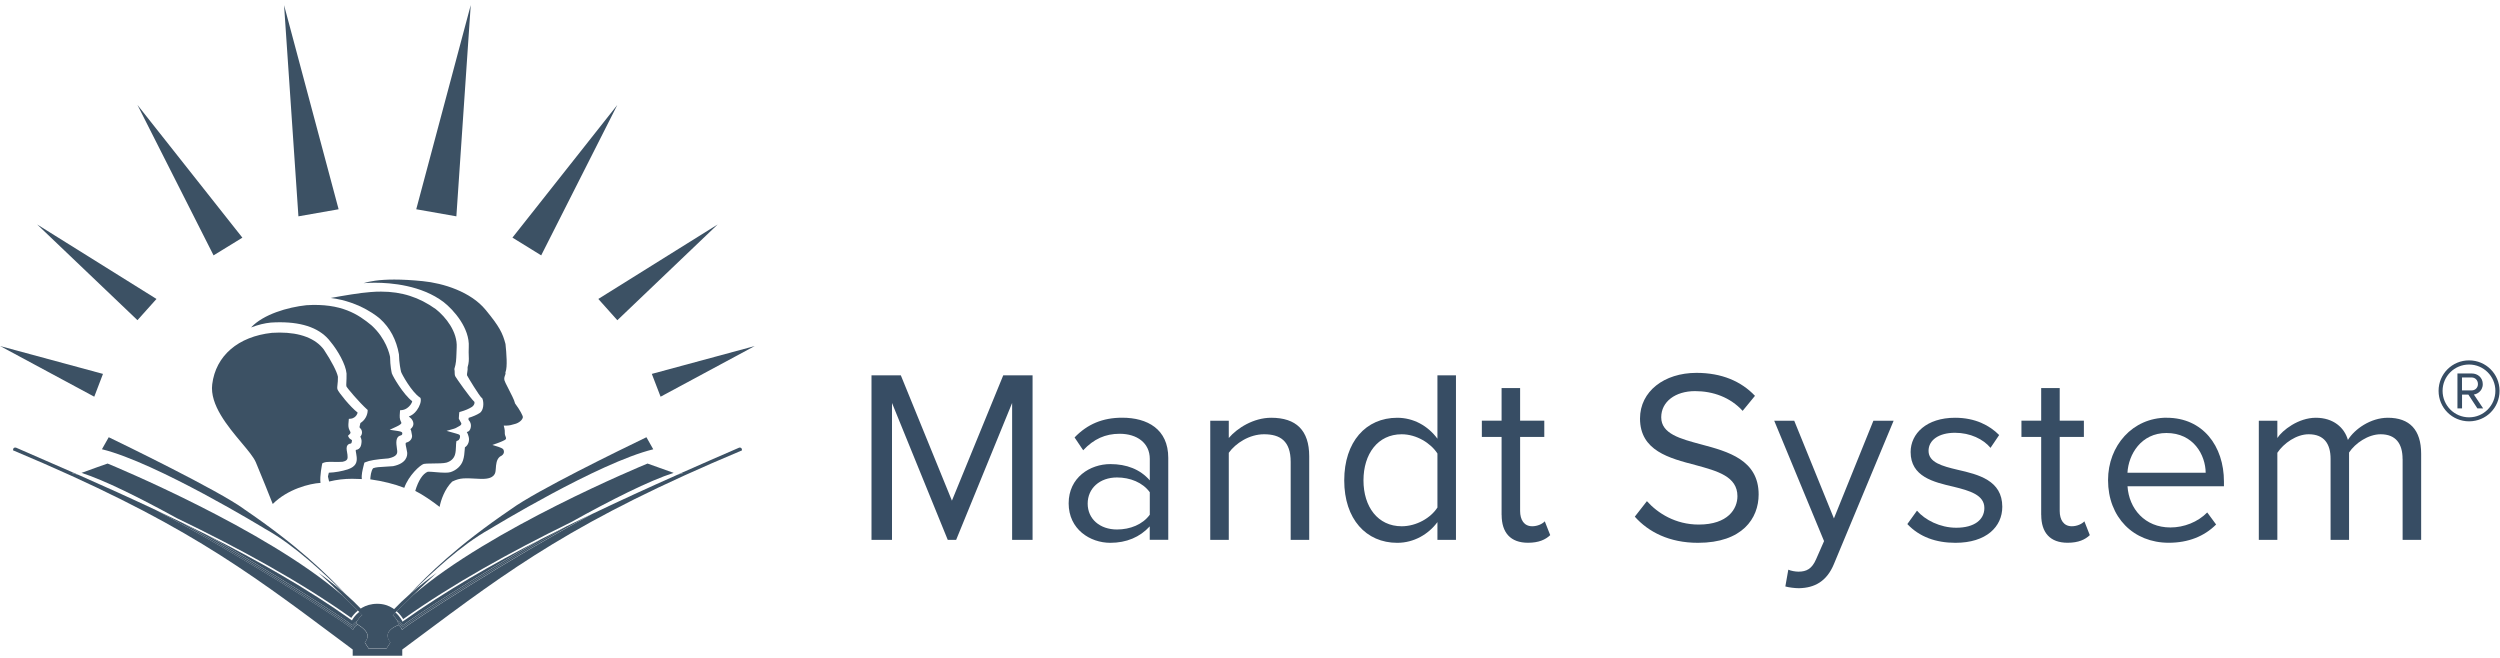 <svg width="456" height="120" viewBox="0 0 456 120" fill="none" xmlns="http://www.w3.org/2000/svg">
<path d="M184.611 73.501L174.401 98.471H172.871L162.701 73.501V98.471H158.961V68.461H164.311L173.631 91.321L182.991 68.461H188.341V98.471H184.611V73.501Z" fill="#374D64"/>
<path d="M209.722 95.999C207.922 97.98 205.452 99.01 202.522 99.01C198.832 99.01 194.922 96.539 194.922 91.809C194.922 87.079 198.842 84.65 202.522 84.65C205.492 84.65 207.962 85.6 209.722 87.62V83.709C209.722 80.789 207.382 79.12 204.232 79.12C201.622 79.12 199.512 80.059 197.572 82.129L196.002 79.79C198.342 77.359 201.132 76.189 204.682 76.189C209.272 76.189 213.092 78.259 213.092 83.519V98.459H209.712V95.989L209.722 95.999ZM209.722 89.79C208.422 87.99 206.122 87.089 203.742 87.089C200.592 87.089 198.392 89.07 198.392 91.859C198.392 94.65 200.602 96.579 203.742 96.579C206.122 96.579 208.422 95.679 209.722 93.879V89.79Z" fill="#374D64"/>
<path d="M235.42 84.249C235.42 80.419 233.49 79.209 230.56 79.209C227.9 79.209 225.39 80.829 224.13 82.589V98.469H220.75V76.739H224.13V79.889C225.66 78.089 228.63 76.199 231.87 76.199C236.41 76.199 238.8 78.489 238.8 83.219V98.469H235.42V84.249Z" fill="#374D64"/>
<path d="M262.188 95.231C260.567 97.431 257.917 99.011 254.857 99.011C249.187 99.011 245.188 94.691 245.188 87.631C245.188 80.571 249.147 76.201 254.857 76.201C257.787 76.201 260.438 77.641 262.188 80.021V68.461H265.568V98.471H262.188V95.231ZM262.188 82.721C260.977 80.831 258.368 79.211 255.668 79.211C251.298 79.211 248.698 82.811 248.698 87.621C248.698 92.431 251.308 95.991 255.668 95.991C258.368 95.991 260.977 94.461 262.188 92.571V82.721Z" fill="#374D64"/>
<path d="M273.889 93.919V79.699H270.289V76.729H273.889V70.789H277.269V76.729H281.679V79.699H277.269V93.199C277.269 94.819 277.989 95.989 279.479 95.989C280.419 95.989 281.319 95.579 281.769 95.089L282.759 97.609C281.909 98.419 280.689 98.999 278.709 98.999C275.519 98.999 273.899 97.159 273.899 93.919H273.889Z" fill="#374D64"/>
<path d="M300.397 91.41C302.377 93.62 305.618 95.68 309.848 95.68C315.198 95.68 316.908 92.8 316.908 90.51C316.908 86.91 313.267 85.92 309.307 84.84C304.497 83.58 299.138 82.23 299.138 76.34C299.138 71.39 303.548 68.01 309.438 68.01C314.028 68.01 317.587 69.54 320.107 72.2L317.857 74.94C315.607 72.47 312.457 71.34 309.177 71.34C305.577 71.34 303.008 73.27 303.008 76.11C303.008 79.13 306.467 80.03 310.297 81.06C315.197 82.36 320.777 83.89 320.777 90.19C320.777 94.55 317.807 99.01 309.707 99.01C304.487 99.01 300.668 97.03 298.188 94.24L300.397 91.41Z" fill="#374D64"/>
<path d="M328.027 104.27C329.507 104.27 330.497 103.77 331.267 101.98L332.707 98.7L323.617 76.74H327.267L334.507 94.56L341.707 76.74H345.397L334.507 102.88C333.207 106.03 330.997 107.24 328.117 107.29C327.397 107.29 326.277 107.15 325.647 106.97L326.187 103.91C326.687 104.13 327.487 104.27 328.027 104.27Z" fill="#374D64"/>
<path d="M349.668 93.159C351.108 94.829 353.848 96.259 356.818 96.259C360.148 96.259 361.948 94.779 361.948 92.659C361.948 90.279 359.288 89.509 356.368 88.789C352.678 87.939 348.498 86.949 348.498 82.449C348.498 79.079 351.418 76.199 356.598 76.199C360.288 76.199 362.898 77.589 364.648 79.349L363.068 81.689C361.768 80.109 359.378 78.939 356.588 78.939C353.618 78.939 351.768 80.289 351.768 82.229C351.768 84.349 354.248 85.019 357.078 85.689C360.858 86.549 365.218 87.619 365.218 92.439C365.218 96.079 362.298 99.009 356.668 99.009C353.118 99.009 350.098 97.929 347.898 95.589L349.648 93.159H349.668Z" fill="#374D64"/>
<path d="M372.311 93.919V79.699H368.711V76.729H372.311V70.789H375.691V76.729H380.101V79.699H375.691V93.199C375.691 94.819 376.411 95.989 377.901 95.989C378.841 95.989 379.741 95.579 380.191 95.089L381.181 97.609C380.331 98.419 379.111 98.999 377.131 98.999C373.941 98.999 372.321 97.159 372.321 93.919H372.311Z" fill="#374D64"/>
<path d="M395.208 76.199C401.778 76.199 405.648 81.329 405.648 87.849V88.699H388.058C388.328 92.789 391.208 96.209 395.888 96.209C398.368 96.209 400.888 95.219 402.598 93.469L404.218 95.669C402.058 97.829 399.138 98.999 395.578 98.999C389.148 98.999 384.508 94.37 384.508 87.57C384.508 81.269 389.008 76.189 395.218 76.189L395.208 76.199ZM388.058 86.23H402.318C402.278 82.99 400.108 78.98 395.158 78.98C390.528 78.98 388.228 82.9 388.048 86.23H388.058Z" fill="#374D64"/>
<path d="M438.228 83.709C438.228 80.959 437.018 79.209 434.228 79.209C431.978 79.209 429.598 80.829 428.468 82.539V98.469H425.098V83.709C425.098 80.959 423.928 79.209 421.098 79.209C418.888 79.209 416.558 80.829 415.388 82.589V98.469H412.008V76.739H415.388V79.889C416.288 78.499 419.208 76.199 422.408 76.199C425.608 76.199 427.628 77.999 428.258 80.249C429.468 78.269 432.398 76.199 435.548 76.199C439.508 76.199 441.618 78.399 441.618 82.769V98.469H438.238V83.709H438.228Z" fill="#374D64"/>
<path d="M444.797 71.29C444.797 68.201 447.287 65.731 450.357 65.731C453.427 65.731 455.917 68.201 455.917 71.29C455.917 74.38 453.457 76.85 450.357 76.85C447.257 76.85 444.797 74.361 444.797 71.29ZM445.527 71.29C445.527 73.941 447.677 76.121 450.357 76.121C453.037 76.121 455.157 73.941 455.157 71.29C455.157 68.641 453.007 66.49 450.357 66.49C447.707 66.49 445.527 68.611 445.527 71.29ZM450.227 71.971H449.077V74.49H448.237V68.121H450.837C451.937 68.121 452.857 68.88 452.857 70.061C452.857 71.481 451.597 71.951 451.227 71.951L452.927 74.49H451.877L450.227 71.971ZM449.067 68.85V71.21H450.827C451.487 71.21 451.977 70.71 451.977 70.061C451.977 69.35 451.477 68.85 450.827 68.85H449.067Z" fill="#374D64"/>
<path d="M65.277 111.369C65.277 111.369 65.307 111.339 65.317 111.329C64.427 110.399 63.447 109.469 62.367 108.529C62.637 108.799 62.927 109.079 63.177 109.319C64.067 110.199 64.747 110.859 65.277 111.359" fill="#3C5164"/>
<path d="M74.562 109.339C74.812 109.099 75.103 108.809 75.373 108.539C74.252 109.509 73.233 110.479 72.312 111.449C72.323 111.449 72.332 111.469 72.343 111.479C72.892 110.969 73.603 110.269 74.552 109.329" fill="#3C5164"/>
<path d="M68.793 111.231C69.672 111.231 70.343 111.431 70.882 111.691L71.382 111.161C70.722 110.761 69.873 110.461 68.823 110.461C67.772 110.461 66.972 110.741 66.312 111.091L66.853 111.661C67.373 111.401 68.002 111.221 68.793 111.221" fill="#3C5164"/>
<path d="M66.841 111.67L66.301 111.1C66.211 111.15 66.111 111.19 66.031 111.24C66.221 111.45 66.411 111.64 66.581 111.82C66.661 111.77 66.751 111.72 66.841 111.67Z" fill="#3C5164"/>
<path d="M66.588 111.81C66.408 111.62 66.218 111.43 66.038 111.23C66.028 111.23 66.018 111.24 66.008 111.25C66.188 111.45 66.368 111.64 66.548 111.84C66.558 111.84 66.578 111.82 66.598 111.81" fill="#3C5164"/>
<path d="M71.133 111.83C71.293 111.67 71.463 111.5 71.633 111.32C71.553 111.26 71.463 111.21 71.383 111.16L70.883 111.69C70.973 111.74 71.053 111.79 71.143 111.84" fill="#3C5164"/>
<path d="M71.183 111.86C71.333 111.69 71.493 111.51 71.663 111.34C71.653 111.34 71.643 111.33 71.633 111.32C71.463 111.5 71.293 111.67 71.133 111.83C71.153 111.83 71.163 111.85 71.183 111.86Z" fill="#3C5164"/>
<path d="M65.531 111.6C65.621 111.68 65.711 111.76 65.781 111.83C65.701 111.75 65.631 111.66 65.551 111.58C65.551 111.58 65.531 111.59 65.531 111.6Z" fill="#3C5164"/>
<path d="M66.343 111.951C66.252 111.881 66.162 111.801 66.062 111.721C66.142 111.811 66.222 111.901 66.302 111.991C66.312 111.991 66.323 111.971 66.343 111.961" fill="#3C5164"/>
<path d="M66.061 111.72C66.161 111.81 66.251 111.88 66.341 111.95C66.401 111.91 66.471 111.88 66.541 111.84C66.371 111.64 66.191 111.45 66.001 111.25C65.921 111.3 65.851 111.36 65.781 111.41C65.871 111.51 65.971 111.62 66.061 111.72Z" fill="#3C5164"/>
<path d="M65.781 111.83C65.881 111.94 65.991 112.05 66.091 112.16C66.101 112.15 66.121 112.14 66.131 112.12C66.021 112.03 65.911 111.94 65.781 111.83Z" fill="#3C5164"/>
<path d="M66.299 111.98C66.219 111.89 66.139 111.8 66.059 111.71C65.959 111.62 65.859 111.53 65.739 111.43C65.669 111.48 65.609 111.53 65.539 111.58C65.619 111.66 65.689 111.75 65.769 111.83C65.899 111.94 66.019 112.04 66.119 112.12C66.179 112.07 66.229 112.02 66.289 111.98" fill="#3C5164"/>
<path d="M66.062 111.72C65.972 111.62 65.872 111.52 65.782 111.41C65.772 111.41 65.762 111.43 65.742 111.44C65.852 111.54 65.962 111.63 66.062 111.72Z" fill="#3C5164"/>
<path d="M71.961 111.829C71.961 111.829 72.061 111.739 72.101 111.699C72.101 111.699 72.101 111.699 72.091 111.699C72.051 111.739 72.001 111.789 71.961 111.839" fill="#3C5164"/>
<path d="M71.677 111.711C71.567 111.811 71.467 111.891 71.367 111.971C71.387 111.971 71.397 111.991 71.417 112.001C71.507 111.901 71.597 111.811 71.677 111.711Z" fill="#3C5164"/>
<path d="M71.372 111.97C71.472 111.89 71.572 111.81 71.682 111.71C71.742 111.64 71.812 111.57 71.872 111.5C71.802 111.44 71.732 111.39 71.652 111.33C71.492 111.5 71.332 111.68 71.172 111.85C71.232 111.89 71.312 111.92 71.362 111.96" fill="#3C5164"/>
<path d="M71.634 112.19C71.744 112.07 71.864 111.95 71.974 111.83C71.834 111.95 71.704 112.06 71.594 112.15C71.614 112.16 71.624 112.18 71.644 112.19" fill="#3C5164"/>
<path d="M71.576 112.149C71.696 112.059 71.816 111.949 71.956 111.829C71.996 111.779 72.046 111.739 72.086 111.689C72.026 111.629 71.966 111.579 71.886 111.529C71.816 111.599 71.736 111.659 71.666 111.719C71.576 111.819 71.486 111.909 71.406 112.009C71.466 112.049 71.516 112.109 71.566 112.149" fill="#3C5164"/>
<path d="M71.87 111.51C71.81 111.58 71.74 111.65 71.68 111.72C71.75 111.66 71.82 111.6 71.9 111.53C71.9 111.53 71.88 111.52 71.87 111.51Z" fill="#3C5164"/>
<path d="M62.374 108.541C62.644 108.811 62.934 109.091 63.184 109.331C64.074 110.211 64.744 110.871 65.284 111.371C65.324 111.401 65.364 111.441 65.394 111.481C65.444 111.521 65.474 111.561 65.524 111.601C65.614 111.681 65.704 111.761 65.774 111.831C65.874 111.941 65.984 112.051 66.084 112.161C65.634 112.541 65.334 112.941 65.164 113.221C65.044 113.421 64.984 113.561 64.984 113.571C64.984 113.571 65.024 113.591 65.084 113.611C65.104 113.611 65.114 113.621 65.144 113.631C65.104 113.701 65.064 113.771 65.064 113.771C65.124 113.801 65.154 113.831 65.214 113.871C66.314 114.551 66.924 115.181 67.034 115.781C67.044 115.861 67.054 115.931 67.054 116.011C67.054 116.341 66.914 116.691 66.614 117.081L66.544 117.171L67.264 118.291H70.494L71.224 117.161L71.154 117.071C70.774 116.571 70.634 116.091 70.744 115.641C70.894 115.041 71.514 114.491 72.564 114.021L72.664 113.981V113.871C72.664 113.811 72.634 113.691 72.584 113.541C72.534 113.401 72.464 113.231 72.354 113.041C72.204 112.771 71.964 112.471 71.644 112.191C71.754 112.071 71.874 111.951 71.984 111.831C72.024 111.791 72.084 111.741 72.124 111.701C72.164 111.661 72.204 111.631 72.244 111.591C72.284 111.551 72.314 111.521 72.354 111.491C72.904 110.981 73.614 110.281 74.564 109.341C74.814 109.101 75.104 108.811 75.374 108.541C76.114 107.811 76.924 107.021 77.824 106.181C78.414 105.621 79.034 105.051 79.674 104.471C78.944 105.001 78.234 105.541 77.544 106.071C76.684 106.741 75.844 107.421 75.064 108.101C74.944 108.211 74.814 108.311 74.694 108.421C73.674 109.311 72.734 110.211 71.884 111.111C71.884 111.111 71.864 111.111 71.854 111.091C71.774 111.031 71.694 110.971 71.614 110.921C70.894 110.471 69.984 110.131 68.824 110.131C67.664 110.131 66.784 110.431 66.074 110.831C65.984 110.881 65.904 110.941 65.824 110.991C65.824 110.991 65.804 111.001 65.794 111.001C64.964 110.131 64.054 109.261 63.074 108.401C62.954 108.291 62.824 108.191 62.704 108.081C61.914 107.401 61.094 106.731 60.224 106.061C59.534 105.521 58.834 104.991 58.094 104.461C58.734 105.041 59.344 105.611 59.934 106.161C60.824 107.011 61.644 107.801 62.384 108.531" fill="#3C5164"/>
<path d="M18.783 68.199L0.023 63.119L17.193 72.359L18.783 68.199Z" fill="#3C5164"/>
<path d="M28.543 54.529L6.773 40.94L25.073 58.4L28.543 54.529Z" fill="#3C5164"/>
<path d="M38.95 46.581L44.21 43.351L25.07 19.141L38.86 46.391L38.95 46.581Z" fill="#3C5164"/>
<path d="M61.763 38.169L51.812 0.939L54.432 39.459L61.763 38.169Z" fill="#3C5164"/>
<path d="M120.491 72.359L137.661 63.119L118.891 68.199L120.491 72.359Z" fill="#3C5164"/>
<path d="M112.603 58.41L130.903 40.94L109.133 54.529L112.603 58.41Z" fill="#3C5164"/>
<path d="M98.809 46.391L112.599 19.141L93.469 43.341L98.719 46.581L98.809 46.391Z" fill="#3C5164"/>
<path d="M85.862 0.93L75.922 38.17L83.242 39.46L85.862 0.93Z" fill="#3C5164"/>
<path d="M44.524 92.86C39.854 89.44 21.964 80.78 19.834 79.75C19.654 80.08 18.834 81.51 18.594 81.94C28.594 84.4 48.204 96.37 48.384 96.48C53.714 99.43 59.124 104.59 62.694 108.1C62.814 108.21 62.944 108.31 63.064 108.42C59.704 104.82 54.354 99.55 44.524 92.87" fill="#3C5164"/>
<path d="M61.549 71C61.489 70.76 61.519 70.51 61.559 70.15C61.599 69.81 61.649 69.35 61.639 68.73C61.479 67.84 60.489 65.91 59.069 63.76C57.559 61.74 54.759 60.66 50.999 60.66C50.549 60.66 50.079 60.68 49.599 60.71C43.439 61.38 39.359 64.88 38.709 70.09C38.239 73.83 41.589 77.81 44.029 80.72C45.219 82.14 46.249 83.36 46.659 84.31C47.619 86.56 49.159 90.45 49.749 91.93C52.469 89.2 56.509 88.19 58.459 88.08C58.289 86.84 58.749 84.72 58.749 84.69L58.799 84.5L58.979 84.42C59.329 84.27 59.779 84.24 60.169 84.24C60.379 84.24 60.599 84.24 60.829 84.25C61.329 84.26 61.889 84.28 62.479 84.23C63.479 84.02 63.439 83.62 63.379 82.96C63.369 82.81 63.339 82.65 63.309 82.5C63.219 82.01 63.139 81.54 63.389 81.21C63.469 81.1 63.629 80.95 63.909 80.92C64.089 80.9 64.169 80.8 64.199 80.27C64.199 80.28 64.109 80.22 64.059 80.19C63.919 80.1 63.719 79.98 63.609 79.76L63.469 79.49L63.689 79.28C64.019 78.97 63.999 78.92 63.759 78.49C63.489 77.98 63.529 77.5 63.579 76.99L63.629 76.4L63.969 76.37C64.539 76.32 64.879 75.94 64.999 75.77C65.139 75.58 65.209 75.39 65.229 75.25C63.909 74.25 61.679 71.48 61.549 71Z" fill="#3C5164"/>
<path d="M71.489 68.18C71.419 67.88 71.169 66.781 71.149 65.111C71.059 64.63 70.439 61.77 67.759 59.34C65.389 57.38 62.289 55.261 55.889 55.67C52.469 56.041 48.039 57.321 45.789 59.73C47.139 59.221 48.219 58.961 49.379 58.84C49.979 58.8 50.529 58.781 51.049 58.781C55.429 58.781 58.539 59.98 60.309 62.361C61.599 63.91 63.069 66.471 63.209 68.13C63.219 68.8 63.199 69.311 63.179 69.68C63.159 70.04 63.149 70.331 63.179 70.46C63.329 70.811 65.559 73.421 66.919 74.65L67.059 74.77V74.96C67.029 75.68 66.619 76.621 65.739 77.16C65.709 77.331 65.669 77.481 65.639 77.6C65.579 77.811 65.559 77.891 65.609 78.02C65.879 78.231 66.029 78.531 66.029 78.861C66.029 79.15 65.929 79.421 65.719 79.65C65.849 79.9 65.979 80.21 65.949 80.611C65.909 81.061 65.839 81.96 64.899 82.07C64.859 82.15 64.929 82.55 64.979 82.8C65.009 82.99 65.049 83.18 65.059 83.371C65.149 84.341 64.909 85.1 63.439 85.611C62.349 85.96 61.099 86.18 59.979 86.221C59.939 86.341 59.909 86.471 59.869 86.68L59.819 86.921L60.029 87.831C61.449 87.49 62.759 87.331 64.219 87.331C64.819 87.331 65.409 87.35 65.999 87.38C65.899 86.63 66.129 85.71 66.309 84.99C66.349 84.85 66.379 84.71 66.409 84.591L66.459 84.391L66.639 84.311C67.359 83.99 68.609 83.781 70.839 83.611C72.409 83.281 72.489 82.71 72.449 82.21C72.439 82.07 72.409 81.91 72.389 81.74C72.269 80.871 72.099 79.68 73.069 79.43C73.269 79.38 73.319 79.29 73.339 79.26C73.399 79.15 73.389 79.001 73.369 78.941C73.319 78.76 72.999 78.68 72.419 78.591L71.079 78.391L72.309 77.82C73.009 77.501 73.169 77.281 73.209 77.191C73.209 77.171 73.229 77.13 73.189 77.05C72.849 76.421 72.889 75.971 72.939 75.3L72.969 74.831L73.309 74.8C73.989 74.74 74.569 74.26 74.879 73.831C75.069 73.57 75.169 73.341 75.189 73.18C73.549 71.941 71.619 68.6 71.499 68.15" fill="#3C5164"/>
<path d="M86.52 73.29C85.72 72.54 83.15 68.87 83.05 68.65C82.93 68.4 82.93 68.139 82.93 67.9C82.93 67.749 82.93 67.59 82.89 67.409L82.87 67.309L82.9 67.209C83.19 66.279 83.22 65.589 83.26 64.449C83.27 64.129 83.28 63.779 83.3 63.389C83.47 60.569 81.35 57.849 79.48 56.379C76.45 54.209 73.27 53.19 69.51 53.19C68.9 53.19 68.27 53.209 67.59 53.269C65.65 53.409 62.68 53.919 60.32 54.349C65.8 55.029 69.15 57.999 69.31 58.139C71.14 59.789 72.3 61.969 72.77 64.629C72.8 66.249 73.08 67.49 73.16 67.829C73.26 68.18 75.03 71.439 76.56 72.48L76.69 72.57L76.73 72.719C76.85 73.24 76.56 74.109 76.03 74.829C75.61 75.409 75.1 75.789 74.57 75.959C74.6 75.999 74.65 76.039 74.72 76.099C74.87 76.219 75.08 76.379 75.24 76.689C75.41 77.01 75.45 77.329 75.35 77.629C75.27 77.859 75.11 78.079 74.86 78.269C75 78.499 75.04 78.769 75.07 78.969C75.09 79.079 75.1 79.18 75.13 79.29C75.2 79.54 75.16 79.839 75.01 80.089C74.88 80.309 74.62 80.609 74.09 80.739C73.94 80.779 73.95 81.009 74.12 81.739C74.18 82.009 74.24 82.279 74.27 82.54C74.32 83.12 74.18 84.519 71.7 85.029C71.12 85.079 70.64 85.109 70.2 85.129C69.25 85.179 68.56 85.21 68.05 85.409C67.66 85.939 67.58 86.84 67.54 87.43C69.81 87.749 71.94 88.279 73.74 88.98C74.54 86.7 76.66 84.799 77.29 84.62C77.53 84.559 78.02 84.549 78.86 84.54C79.75 84.54 80.98 84.519 81.44 84.379C82.23 84.139 82.74 83.669 82.97 82.999C83.13 82.519 83.15 81.949 83.17 81.449C83.17 81.159 83.19 80.9 83.22 80.689L83.26 80.449L83.48 80.37C83.84 80.24 83.98 79.719 83.89 79.43C83.84 79.249 83.46 79.15 83.09 79.049L81.45 78.589L82.81 78.199C83.06 78.129 83.23 78.029 83.39 77.93C83.51 77.85 83.62 77.789 83.74 77.739C83.85 77.699 84.06 77.559 84.13 77.389C84.16 77.32 84.16 77.26 84.13 77.18C83.84 76.68 83.73 76.449 83.73 76.449L83.69 76.359V76.26C83.69 76.26 83.71 75.729 83.75 75.419L83.79 75.159L84.04 75.089C84.82 74.869 85.53 74.569 86.05 74.239C86.41 74.019 86.62 73.609 86.54 73.299" fill="#3C5164"/>
<path d="M93.942 77.33C94.692 77.12 95.293 76.6 95.373 76.1C95.392 75.85 94.832 74.78 93.993 73.65L93.933 73.57L93.912 73.47C93.853 73.07 93.153 71.7 92.683 70.79C92.282 70.01 92.073 69.6 92.022 69.4C91.912 69.03 92.022 68.73 92.112 68.48C92.172 68.3 92.233 68.16 92.203 68.02L92.183 67.92L92.222 67.82C92.573 66.9 92.382 64.48 92.203 62.75C91.683 60.75 91.082 59.55 88.562 56.5C85.853 53.21 80.853 51.65 77.093 51.28C75.192 51.09 73.453 50.99 71.912 50.99C69.142 50.99 67.392 51.31 66.312 51.65C66.993 51.6 67.683 51.57 68.382 51.57C71.332 51.57 76.873 52.03 80.922 55.1C82.733 56.52 85.713 59.85 85.502 63.33C85.472 64.01 85.483 64.49 85.502 64.92C85.532 65.62 85.543 66.14 85.293 66.97C85.323 67.25 85.282 67.56 85.233 67.86C85.203 68.06 85.153 68.36 85.183 68.45C85.373 68.85 87.453 72.25 87.853 72.56L87.942 72.62L88.002 72.74C88.263 73.38 88.272 74.86 87.472 75.35C86.953 75.68 86.272 75.97 85.472 76.22C85.463 76.34 85.453 76.47 85.453 76.57C85.582 76.71 85.743 76.93 85.832 77.21C86.013 77.76 85.802 78.51 85.403 78.71C85.332 78.75 85.243 78.78 85.142 78.81C85.323 79.08 85.412 79.4 85.483 79.66C85.683 80.34 85.433 81.2 84.802 81.59C84.793 81.72 84.782 81.87 84.763 82.03C84.722 82.62 84.662 83.37 84.442 84C84.123 84.97 83.252 85.77 82.192 86.11C81.963 86.18 81.653 86.22 81.213 86.22C80.672 86.22 80.022 86.17 79.463 86.12C78.993 86.08 78.562 86.04 78.263 86.04C78.082 86.04 78.032 86.05 78.022 86.05C77.142 86.37 76.293 87.66 75.743 89.54C77.142 90.24 78.882 91.44 80.183 92.46C80.412 91.24 81.112 89.19 82.442 87.88L82.562 87.8C84.002 87.14 84.593 87.19 87.513 87.34C87.703 87.35 87.853 87.35 87.983 87.35C90.293 87.35 90.373 86.23 90.412 85.7L90.433 85.48C90.483 84.73 90.543 83.81 91.172 83.3L91.252 83.25C91.623 83.08 91.843 82.84 91.903 82.56C91.963 82.26 91.832 82 91.782 81.94C91.653 81.79 91.222 81.6 90.963 81.52L89.812 81.16L90.953 80.75C90.953 80.75 91.662 80.49 92.082 80.25C92.362 80.09 92.353 79.94 92.183 79.53C92.153 79.45 92.123 79.39 92.112 79.33C92.073 79.18 92.073 79.01 92.073 78.83C92.073 78.62 92.073 78.38 92.002 78.12L91.882 77.63H92.392C92.972 77.61 93.282 77.52 93.963 77.32" fill="#3C5164"/>
<path d="M119.147 81.94C118.897 81.51 118.088 80.07 117.908 79.75C113.028 82.11 97.817 89.51 93.218 92.87C83.388 99.55 78.047 104.82 74.688 108.42C74.808 108.31 74.938 108.21 75.058 108.1C78.627 104.59 84.037 99.43 89.358 96.49C89.547 96.37 109.158 84.4 119.158 81.95" fill="#3C5164"/>
<path d="M14.867 86.251C19.027 87.581 25.427 90.761 32.257 94.511C43.577 99.981 54.597 105.971 64.077 112.701C64.237 112.441 64.637 111.891 65.277 111.371C64.747 110.871 64.067 110.211 63.177 109.331C62.927 109.091 62.637 108.801 62.367 108.541C48.417 96.471 20.657 84.971 19.627 84.551C19.237 84.671 16.827 85.541 14.867 86.251Z" fill="#3C5164"/>
<path d="M73.541 112.921C82.562 106.511 92.972 100.741 104.162 95.241C111.482 91.171 118.442 87.671 122.872 86.251C120.912 85.541 118.492 84.671 118.112 84.551C117.082 84.971 89.322 96.461 75.372 108.541C75.092 108.811 74.812 109.091 74.562 109.341C73.612 110.281 72.902 110.981 72.352 111.491C72.992 112.061 73.391 112.651 73.541 112.931" fill="#3C5164"/>
<path d="M64.543 114.541L64.383 114.881L64.113 114.621C62.813 113.411 43.673 101.121 28.483 93.061C23.773 90.841 19.043 88.701 14.363 86.641C14.243 86.601 14.103 86.551 13.973 86.521L13.163 86.291L13.373 86.211C9.833 84.651 6.323 83.131 2.903 81.641C2.733 81.601 2.593 81.641 2.503 81.721C2.423 81.801 2.383 81.921 2.383 82.071C2.383 82.091 2.383 82.121 2.383 82.141C32.723 94.871 44.333 103.531 61.883 116.641L64.333 118.471V119.601H73.373V118.471L75.823 116.651C93.373 103.541 104.983 94.881 135.333 82.151C135.333 82.131 135.333 82.101 135.333 82.081C135.333 81.931 135.293 81.811 135.213 81.731C135.123 81.641 134.983 81.611 134.843 81.641C131.323 83.161 127.823 84.701 124.363 86.231L124.553 86.301L123.753 86.531C123.693 86.551 123.633 86.571 123.573 86.591C118.283 88.941 113.083 91.321 108.023 93.741C93.053 101.801 74.883 113.471 73.623 114.651L73.343 114.911L73.193 114.571C73.103 114.381 72.893 114.181 72.643 113.971V114.011L72.543 114.051C71.493 114.521 70.873 115.071 70.723 115.671C70.613 116.121 70.743 116.601 71.133 117.101L71.203 117.191L70.473 118.321H67.253L66.533 117.201L66.603 117.111C66.903 116.721 67.043 116.371 67.043 116.041C67.043 115.961 67.043 115.891 67.023 115.811C66.903 115.211 66.303 114.581 65.203 113.901C64.903 114.131 64.643 114.371 64.543 114.581" fill="#3C5164"/>
<path d="M64.282 113.011L64.203 113.171L64.052 113.061C56.072 107.381 46.992 102.231 37.562 97.471C50.083 104.641 62.513 112.641 64.272 114.051C64.493 113.761 64.823 113.481 65.183 113.211C65.353 112.931 65.653 112.531 66.103 112.151C66.002 112.041 65.892 111.931 65.793 111.821C65.713 111.751 65.623 111.671 65.543 111.591C64.703 112.261 64.302 112.981 64.293 113.001" fill="#3C5164"/>
<path d="M64.287 114.43C63.277 113.49 47.507 103.29 33.197 95.33C31.627 94.57 30.057 93.81 28.477 93.07C43.657 101.13 62.807 113.42 64.107 114.63L64.377 114.89L64.537 114.55C64.637 114.34 64.897 114.1 65.197 113.87C65.147 113.83 65.107 113.8 65.047 113.77C65.047 113.77 65.087 113.7 65.127 113.63C65.107 113.63 65.087 113.62 65.077 113.61C64.717 113.88 64.417 114.16 64.287 114.44" fill="#3C5164"/>
<path d="M13.982 86.521C14.102 86.561 14.242 86.611 14.372 86.641C14.042 86.491 13.722 86.351 13.392 86.211L13.172 86.291L13.982 86.521Z" fill="#3C5164"/>
<path d="M64.263 114.06C62.513 112.65 50.073 104.65 37.553 97.48C36.113 96.75 34.653 96.04 33.203 95.33C47.523 103.29 63.293 113.5 64.303 114.43C64.433 114.15 64.733 113.88 65.093 113.6C65.043 113.58 64.993 113.56 64.993 113.56C64.993 113.56 65.053 113.41 65.173 113.21C64.813 113.49 64.483 113.76 64.263 114.06Z" fill="#3C5164"/>
<path d="M73.483 114.06C75.163 112.71 86.703 105.27 98.703 98.33C89.593 103.01 81.093 107.93 73.573 113.28L73.413 113.39L73.333 113.22C73.333 113.22 72.943 112.42 72.113 111.69C72.063 111.73 72.013 111.78 71.973 111.82C71.863 111.94 71.743 112.06 71.633 112.18C71.953 112.46 72.183 112.75 72.343 113.03C72.803 113.36 73.213 113.7 73.483 114.06Z" fill="#3C5164"/>
<path d="M73.203 114.541L73.362 114.881L73.632 114.621C74.892 113.441 93.062 101.771 108.033 93.711C106.433 94.481 104.843 95.251 103.273 96.031C89.302 103.881 74.422 113.511 73.442 114.421C73.302 114.121 72.963 113.821 72.562 113.531C72.612 113.671 72.642 113.801 72.642 113.861V113.941C72.892 114.151 73.112 114.351 73.192 114.541" fill="#3C5164"/>
<path d="M124.574 86.291L124.384 86.221C124.114 86.341 123.854 86.451 123.594 86.571C123.644 86.551 123.714 86.531 123.774 86.511L124.574 86.281V86.291Z" fill="#3C5164"/>
<path d="M73.452 114.429C74.432 113.519 89.312 103.879 103.282 96.039C101.742 96.799 100.222 97.569 98.712 98.339C86.712 105.279 75.172 112.709 73.492 114.069C73.222 113.709 72.802 113.369 72.352 113.039C72.462 113.229 72.532 113.399 72.582 113.539C72.972 113.829 73.322 114.129 73.462 114.429" fill="#3C5164"/>
</svg>
